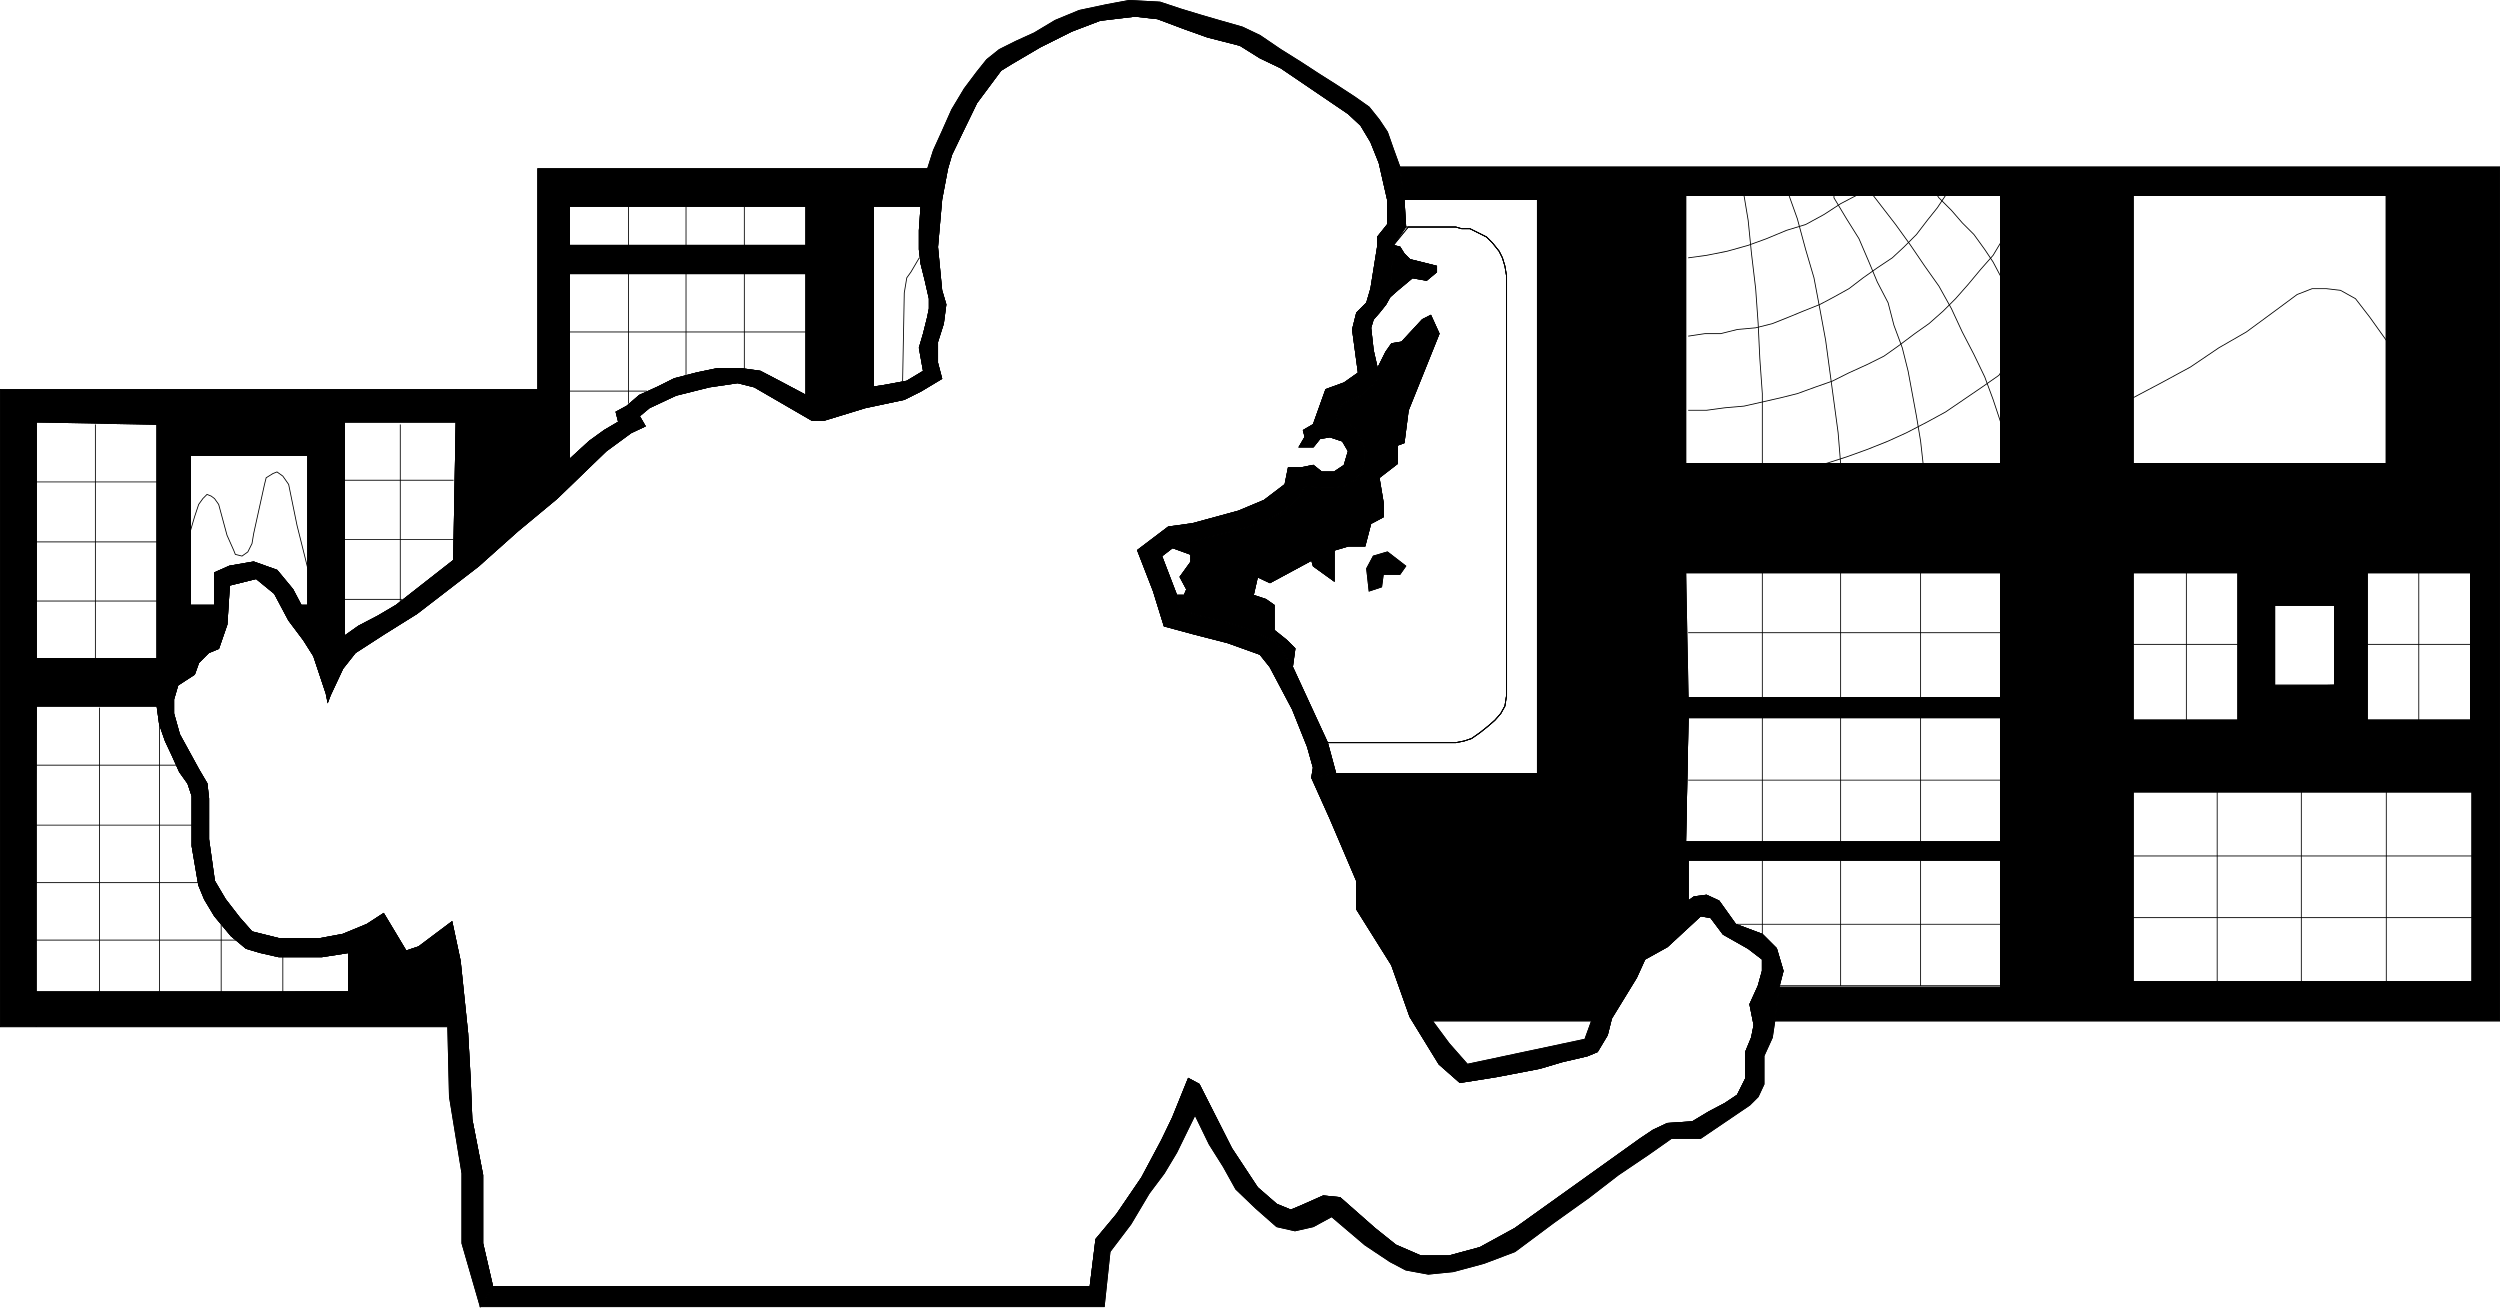<svg height="150.693" viewBox="0 0 216.072 113.02" width="288.096" xmlns="http://www.w3.org/2000/svg"><path style="fill:#000;stroke:#000;stroke-width:.072;stroke-miterlimit:10.433" d="m342.998 452.697.36-2.88.36-1.44-.576-1.944-1.224-1.224-2.304-.864-1.44-2.016-1.08-.504-1.08.144-.504.36 1.08 1.296.864.144 1.08 1.44 2.16 1.224 1.224.936v1.008l-.36 1.296-.72 1.584.36 1.8-.216 1.08-.504 1.224v2.304l-.72 1.44-1.08.72-1.368.72-1.44.864-2.16.144-1.224.576-1.08.72-10.872 7.776-3.024 1.656-2.664.72h-2.448l-2.16-.936-1.8-1.44-3.024-2.664-1.44-.144-1.944.864-.864.36-1.224-.504-1.656-1.44-2.232-3.384-2.808-5.544-.936-.504-1.368 3.384-.936 1.944-1.728 3.24-2.16 3.168-1.8 2.16-.504 4.104H232.19l-1.08 1.728h53.928l.504-4.752 1.8-2.376 1.584-2.664 1.296-1.728 1.08-1.8 1.584-3.24 1.224 2.52 1.224 1.944 1.08 1.944 1.728 1.656 1.8 1.584 1.584.36 1.584-.36 1.584-.864 2.88 2.448 2.16 1.44 1.368.72 1.944.36 2.16-.216 2.664-.72 2.664-1.008 3.384-2.52 3.024-2.16 2.52-1.944 2.664-1.8 1.944-1.368h2.52l4.248-2.88.72-.72.504-1.08v-2.448l.72-1.584z" transform="translate(-189.602 -364.46)"/><path style="fill:none;stroke:#000;stroke-width:.072;stroke-miterlimit:10.433" d="m342.998 452.697.36-2.88.36-1.44-.576-1.944-1.224-1.224-2.304-.864-1.44-2.016-1.08-.504-1.08.144-.504.36 1.08 1.296.864.144 1.08 1.44 2.16 1.224 1.224.936v1.008l-.36 1.296-.72 1.584.36 1.8-.216 1.08-.504 1.224v2.304l-.72 1.44-1.08.72-1.368.72-1.44.864-2.16.144-1.224.576-1.08.72-10.872 7.776-3.024 1.656-2.664.72h-2.448l-2.16-.936-1.8-1.44-3.024-2.664-1.44-.144-1.944.864-.864.36-1.224-.504-1.656-1.44-2.232-3.384-2.808-5.544-.936-.504-1.368 3.384-.936 1.944-1.728 3.24-2.16 3.168-1.8 2.16-.504 4.104H232.19l-1.08 1.728h53.928l.504-4.752 1.8-2.376 1.584-2.664 1.296-1.728 1.08-1.8 1.584-3.24 1.224 2.52 1.224 1.944 1.08 1.944 1.728 1.656 1.8 1.584 1.584.36 1.584-.36 1.584-.864 2.88 2.448 2.16 1.44 1.368.72 1.944.36 2.16-.216 2.664-.72 2.664-1.008 3.384-2.52 3.024-2.16 2.52-1.944 2.664-1.8 1.944-1.368h2.52l4.248-2.88.72-.72.504-1.08v-2.448l.72-1.584.216-1.44" transform="translate(-189.602 -364.46)"/><path style="fill:#000;stroke:#000;stroke-width:.072;stroke-miterlimit:10.433" d="m305.054 431.313-.72-2.664-3.024-6.552-1.368-2.088-2.16-1.08-2.232-.72-2.16-.504-1.8-.576-.288-1.224-1.296-3.384.936-.72.648-.36 1.656-.36 2.088-.504 2.16-.576 1.728-.648 1.08-.576.864-.72.72-.72.504-.864 1.44.144h1.08l.864-.144.936-.504.504-.576.36-1.08v-1.008l-.216-.72-.648-1.08-.72-.576-.936-.36.576-1.224.864-.36.864-.36.72-.72.576-.72v-.864l-.36-1.584-.216-1.944.216-.72.504-.576.576-.72.36-.648.288-4.464 1.08-1.584-.144-2.376-.36-2.808-.576-1.584-.504-1.44-.72-1.08-.864-1.08-1.224-.864-1.656-1.08-1.368-.864-1.656-1.08-1.728-1.08-1.8-1.224-1.512-.72-2.016-.576-1.728-.504-1.656-.504-1.728-.576-2.664-.144-1.944.36-2.376.504-2.088.864-1.8 1.08-1.584.72-1.44.72-1.08.864-.864 1.08-1.08 1.44-1.08 1.8-.864 1.944-.72 1.584-.504 1.584h1.728l.36-1.224.936-1.944 1.224-2.52 2.088-2.808.936-.576 2.448-1.44 2.736-1.368 2.448-.936 3.024-.36 1.944.216 2.304.864 2.016.72 2.808.72 1.728 1.08 1.8.864 5.832 3.96 1.08 1.008.864 1.44.72 1.8.72 3.168v2.16l-.864 1.08v.864l-.576 3.6-.36 1.224-.864.864-.36 1.44.504 3.744-1.224.864-1.584.576-1.08 3.024-.864.504.144.576-.504.864h1.224l.576-.72.864-.144 1.08.36.504.864-.36 1.224-.864.576h-1.08l-.72-.576-1.08.216h-1.08l-.288 1.44-1.8 1.368-2.232.936-3.96 1.08-2.088.288-2.664 2.016 1.368 3.528.936 3.024 2.664.72 2.808.72 2.808 1.008.864 1.08 1.944 3.672 1.296 3.24.504 1.8-.144.864z" transform="translate(-189.602 -364.46)"/><path style="fill:none;stroke:#000;stroke-width:.072;stroke-miterlimit:10.433" d="m305.054 431.313-.72-2.664-3.024-6.552-1.368-2.088-2.16-1.08-2.232-.72-2.16-.504-1.8-.576-.288-1.224-1.296-3.384.936-.72.648-.36 1.656-.36 2.088-.504 2.16-.576 1.728-.648 1.08-.576.864-.72.72-.72.504-.864 1.44.144h1.08l.864-.144.936-.504.504-.576.36-1.08v-1.008l-.216-.72-.648-1.08-.72-.576-.936-.36.576-1.224.864-.36.864-.36.72-.72.576-.72v-.864l-.36-1.584-.216-1.944.216-.72.504-.576.576-.72.36-.648.288-4.464 1.08-1.584-.144-2.376-.36-2.808-.576-1.584-.504-1.44-.72-1.08-.864-1.08-1.224-.864-1.656-1.08-1.368-.864-1.656-1.08-1.728-1.08-1.8-1.224-1.512-.72-2.016-.576-1.728-.504-1.656-.504-1.728-.576-2.664-.144-1.944.36-2.376.504-2.088.864-1.8 1.08-1.584.72-1.44.72-1.08.864-.864 1.08-1.08 1.44-1.08 1.8-.864 1.944-.72 1.584-.504 1.584h1.728l.36-1.224.936-1.944 1.224-2.52 2.088-2.808.936-.576 2.448-1.44 2.736-1.368 2.448-.936 3.024-.36 1.944.216 2.304.864 2.016.72 2.808.72 1.728 1.08 1.8.864 5.832 3.96 1.08 1.008.864 1.44.72 1.8.72 3.168v2.16l-.864 1.08v.864l-.576 3.6-.36 1.224-.864.864-.36 1.44.504 3.744-1.224.864-1.584.576-1.08 3.024-.864.504.144.576-.504.864h1.224l.576-.72.864-.144 1.08.36.504.864-.36 1.224-.864.576h-1.08l-.72-.576-1.08.216h-1.08l-.288 1.44-1.8 1.368-2.232.936-3.96 1.08-2.088.288-2.664 2.016 1.368 3.528.936 3.024 2.664.72 2.808.72 2.808 1.008.864 1.08 1.944 3.672 1.296 3.24.504 1.8-.144.864 2.088-.36" transform="translate(-189.602 -364.46)"/><path style="fill:#000;stroke:#000;stroke-width:.072;stroke-miterlimit:10.433" d="m335.51 442.329-8.352 10.368-.576 1.584-10.152 2.16-1.584-1.8-1.44-1.944h13.752l8.352-10.368V438.8h27v11.016h-19.152l-.36 2.88h62.64v-73.8h-31.68v2.448h21.888v23.184h-21.888v9.432h9.072v12.744l3.168-3.024v-6.912h5.184v6.912l2.808 3.024V413.96h8.928v12.744h-8.928l-2.808-3.024h-5.184l-3.168 3.024h-9.072v6.192h29.304v16.416h-29.304v-70.416h-38.664v2.448h27.216v23.184h-27.216v9.432h27.216v10.8h-27.216l.216 1.728h27v10.728h-27.216l.216-10.728v-1.728l-.216-10.8v-35.064h-24.696l.36 2.808h11.52v49.608h-17.424l-2.088.36 1.584 3.528 2.304 5.4v2.448l3.024 4.824 1.584 4.464 1.944 3.168.576.936 1.8 1.584 3.168-.504 3.744-.72 1.944-.576 2.16-.504.864-.36.864-1.44.36-1.44 2.16-3.528.72-1.584 1.944-1.08 2.88-2.664z" transform="translate(-189.602 -364.46)"/><path style="fill:none;stroke:#000;stroke-width:.072;stroke-miterlimit:10.433" d="m335.51 442.329-8.352 10.368-.576 1.584-10.152 2.16-1.584-1.8-1.44-1.944h13.752l8.352-10.368V438.8h27v11.016h-19.152l-.36 2.88h62.64v-73.8h-31.68v2.448h21.888v23.184h-21.888v9.432h9.072v12.744l3.168-3.024v-6.912h5.184v6.912l2.808 3.024V413.96h8.928v12.744h-8.928l-2.808-3.024h-5.184l-3.168 3.024h-9.072v6.192h29.304v16.416h-29.304v-70.416h-38.664v2.448h27.216v23.184h-27.216v9.432h27.216v10.8h-27.216l.216 1.728h27v10.728h-27.216l.216-10.728v-1.728l-.216-10.8v-35.064h-24.696l.36 2.808h11.52v49.608h-17.424l-2.088.36 1.584 3.528 2.304 5.4v2.448l3.024 4.824 1.584 4.464 1.944 3.168.576.936 1.8 1.584 3.168-.504 3.744-.72 1.944-.576 2.16-.504.864-.36.864-1.44.36-1.44 2.16-3.528.72-1.584 1.944-1.08 2.88-2.664-1.08-1.296" transform="translate(-189.602 -364.46)"/><path style="fill:#000;stroke:#000;stroke-width:.072;stroke-miterlimit:10.433" d="m232.19 475.665-.864-3.744v-5.904l-.936-4.824-.144-3.528-.216-3.888-.648-6.264-.72-3.384-2.88 2.16-1.08.36-1.944-3.24-1.44.936-2.088.864-1.944.36h-3.6l-2.304-.576-1.08-1.224-1.224-1.584-.936-1.584-.504-3.6v-3.528l-.144-1.296-.72-1.224-1.656-3.024-.504-1.8v-1.224l.36-1.224 1.44-.936.36-1.008.864-.864.864-.36.72-2.088.216-3.384 2.304-.576 1.584 1.296 1.224 2.304 1.296 1.728.864 1.368.72 2.16.36 1.08.144.72.216-.576 1.08-2.304 1.08-1.368 2.448-1.584 2.88-1.8 5.328-4.104.72-.648 2.664-2.376 3.384-2.808 4.248-4.104 2.16-1.584 1.224-.576-.504-.864.864-.72 2.304-1.08 2.88-.72 2.448-.36 1.44.36 4.968 2.88h1.08l3.528-1.08 3.384-.72 1.44-.72 1.8-1.08-.36-1.368v-1.8l.504-1.584.216-1.656-.36-1.224-.36-3.744.36-4.104.504-2.664h-1.728l-.576 3.24-.144 2.088v1.656l.144 1.224.36 1.44.36 1.584v.864l-.144.72-.36 1.44-.36 1.224.36 2.016-1.44.864-1.944.36-.936.144V382.28h4.104l.576-3.24h-10.512v19.585l-2.304-1.224-1.656-.864-1.584-.216h-2.16l-1.728.36-1.944.504-1.44.72-1.584.72-1.08.936-.936.504.216.864-1.224.72-1.296.936-1.728 1.584v-16.056h20.448v-2.448h-20.448v-3.384h20.448v-3.24h-23.184v19.08h-7.056v2.808l-.216 11.952-4.968 3.888-1.584.936-1.656.864-1.224.864v-18.504h9.648v-2.808h-12.816v18.648h-.576l-.72-1.368-1.368-1.656-2.016-.72-2.088.36-1.296.576v2.808h-2.088v-12.96h10.152v-5.688h-13.032v23.256h-10.44v-20.448l10.44.216v-3.024h-13.536v55.08h3.096V425.48h10.44l.216 1.584.504 1.44.576 1.224.648 1.44.72 1.008.36 1.08v4.32l.576 3.384.504 1.224.864 1.44 1.44 1.728 1.296 1.08 1.224.36 1.584.36h3.744l2.304-.36v3.384h-27v3.024h35.568l.144 6.048 1.08 6.624v6.048l1.584 5.472z" transform="translate(-189.602 -364.46)"/><path style="fill:none;stroke:#000;stroke-width:.072;stroke-miterlimit:10.433" d="m232.19 475.665-.864-3.744v-5.904l-.936-4.824-.144-3.528-.216-3.888-.648-6.264-.72-3.384-2.88 2.16-1.08.36-1.944-3.24-1.44.936-2.088.864-1.944.36h-3.6l-2.304-.576-1.08-1.224-1.224-1.584-.936-1.584-.504-3.6v-3.528l-.144-1.296-.72-1.224-1.656-3.024-.504-1.8v-1.224l.36-1.224 1.44-.936.36-1.008.864-.864.864-.36.72-2.088.216-3.384 2.304-.576 1.584 1.296 1.224 2.304 1.296 1.728.864 1.368.72 2.16.36 1.08.144.72.216-.576 1.08-2.304 1.08-1.368 2.448-1.584 2.88-1.8 5.328-4.104.72-.648 2.664-2.376 3.384-2.808 4.248-4.104 2.16-1.584 1.224-.576-.504-.864.864-.72 2.304-1.08 2.88-.72 2.448-.36 1.44.36 4.968 2.88h1.08l3.528-1.08 3.384-.72 1.44-.72 1.8-1.08-.36-1.368v-1.8l.504-1.584.216-1.656-.36-1.224-.36-3.744.36-4.104.504-2.664h-1.728l-.576 3.24-.144 2.088v1.656l.144 1.224.36 1.44.36 1.584v.864l-.144.72-.36 1.44-.36 1.224.36 2.016-1.44.864-1.944.36-.936.144V382.28h4.104l.576-3.24h-10.512v19.585l-2.304-1.224-1.656-.864-1.584-.216h-2.16l-1.728.36-1.944.504-1.44.72-1.584.72-1.08.936-.936.504.216.864-1.224.72-1.296.936-1.728 1.584v-16.056h20.448v-2.448h-20.448v-3.384h20.448v-3.24h-23.184v19.08h-7.056v2.808l-.216 11.952-4.968 3.888-1.584.936-1.656.864-1.224.864v-18.504h9.648v-2.808h-12.816v18.648h-.576l-.72-1.368-1.368-1.656-2.016-.72-2.088.36-1.296.576v2.808h-2.088v-12.96h10.152v-5.688h-13.032v23.256h-10.44v-20.448l10.44.216v-3.024h-13.536v55.08h3.096V425.48h10.44l.216 1.584.504 1.44.576 1.224.648 1.44.72 1.008.36 1.08v4.32l.576 3.384.504 1.224.864 1.44 1.44 1.728 1.296 1.08 1.224.36 1.584.36h3.744l2.304-.36v3.384h-27v3.024h35.568l.144 6.048 1.08 6.624v6.048l1.584 5.472 1.08-1.728" transform="translate(-189.602 -364.46)"/><path style="fill:#000;stroke:#000;stroke-width:.072;stroke-miterlimit:10.433" d="m301.31 422.097-1.368-2.088-2.16-1.08-2.232-.72-2.16-.504-1.8-.576-.288-1.224h.648l.216-.504-.576-1.08.936-1.296v-.648l-1.584-.576.648-.36 1.656-.36 2.088-.504 2.16-.576 1.728-.648 1.08-.576.864-.72.72-.72.504-.864 1.44.144h1.08l.864-.144.936-.504.504-.576.36-1.08v-1.008l-.216-.72-.648-1.08-.72-.576-.936-.36.576-1.224.864-.36.864-.36.72-.72.576-.72v-.864l.72-1.44.504-.72.864-.144 1.8-1.944.72-.36.72 1.584-2.664 6.624-.36 2.808-.576.216v1.584l-1.584 1.224.36 2.16v1.224l-1.08.576-.504 1.944h-1.44l-1.224.36v2.664l-1.8-1.296-.144-.504-3.6 1.944-1.08-.504-.36 1.584 1.08.36.72.504v2.16l1.08.864.72.72z" transform="translate(-189.602 -364.46)"/><path style="fill:none;stroke:#000;stroke-width:.072;stroke-miterlimit:10.433" d="m301.31 422.097-1.368-2.088-2.16-1.08-2.232-.72-2.16-.504-1.8-.576-.288-1.224h.648l.216-.504-.576-1.08.936-1.296v-.648l-1.584-.576.648-.36 1.656-.36 2.088-.504 2.16-.576 1.728-.648 1.08-.576.864-.72.72-.72.504-.864 1.44.144h1.08l.864-.144.936-.504.504-.576.36-1.08v-1.008l-.216-.72-.648-1.08-.72-.576-.936-.36.576-1.224.864-.36.864-.36.72-.72.576-.72v-.864l.72-1.44.504-.72.864-.144 1.8-1.944.72-.36.72 1.584-2.664 6.624-.36 2.808-.576.216v1.584l-1.584 1.224.36 2.16v1.224l-1.08.576-.504 1.944h-1.44l-1.224.36v2.664l-1.8-1.296-.144-.504-3.6 1.944-1.08-.504-.36 1.584 1.08.36.72.504v2.16l1.08.864.72.72-.216 1.584" transform="translate(-189.602 -364.46)"/><path style="fill:#000;stroke:#000;stroke-width:.072;stroke-miterlimit:10.433" d="m309.518 412.16-1.224.36-.576 1.08.216 1.945 1.08-.36.144-1.08h1.44l.504-.72z" transform="translate(-189.602 -364.46)"/><path style="fill:none;stroke:#000;stroke-width:.072;stroke-miterlimit:10.433" d="m309.518 412.16-1.224.36-.576 1.08.216 1.945 1.08-.36.144-1.08h1.44l.504-.72-1.584-1.224" transform="translate(-189.602 -364.46)"/><path style="fill:#000;stroke:#000;stroke-width:.072;stroke-miterlimit:10.433" d="m309.734 390.129.648-.576 1.296-1.08 1.224.216.864-.72v-.504l-2.304-.576-.504-.504-.36-.576-.576-.144z" transform="translate(-189.602 -364.46)"/><path style="fill:none;stroke:#000;stroke-width:.072;stroke-miterlimit:10.433" d="m309.734 390.129.648-.576 1.296-1.08 1.224.216.864-.72v-.504l-2.304-.576-.504-.504-.36-.576-.576-.144-.288 4.464M216.206 413.6l-.936-3.743-.72-3.528-.504-.72-.504-.36-.36.144-.576.36-.144.576-.936 4.248-.144.864-.36.72-.504.36-.576-.144-.144-.36-.576-1.296-.72-2.664-.36-.504-.288-.216-.36-.144-.36.36-.36.504-.36 1.08-.36 1.224m-7.848 15.264v24.768m5.184-23.328v23.328m5.328-6.048v6.048m5.328-3.24v3.24m-21.528-19.8h12.456m1.224 5.184h-13.68m0 4.968h14.256m3.384 4.968h-17.64m5.328-44.568v20.232m-5.328-4.968h10.656m-10.656-5.112h10.656m-10.656-5.184h10.656m16.2-.144h9.432m-9.432 5.111h9.432m-9.432 5.185h4.968m-.144.36v-15.48m19.728-18.865v3.385m0 2.448v11.232m4.968-17.065v3.385m0 2.448v8.784m5.04-14.617v3.385m0 2.448v8.424m-15.12-3.384h20.448m-20.448 5.112h6.696m22.104-.865.144-7.631.216-1.296.36-.504.72-1.224m70.56 57.6h22.896m-20.592-5.545v6.409m6.768-6.409v10.873m6.912-10.873v10.873m-20.088-17.784h27m-20.592-5.4v10.728m6.768-10.728v10.728m6.912-10.728v10.728m-20.088-18.072h27m-20.592-5.185v10.8m6.768-10.8v10.8m6.912-10.8v10.8m-13.68-20.231v-6.048l-.216-3.024-.144-3.024-.216-3.024-.36-3.024-.288-2.88-.36-2.16m8.352 23.184-.216-2.664-.36-2.664-.36-2.664-.36-2.664-.504-2.736-.504-2.664-.72-2.448-.72-2.664-.72-2.016m11.592 23.184-.216-1.944-.36-2.16-.36-1.944-.36-1.944-.504-2.016-.72-1.944-.504-1.944-.936-1.8-.72-1.728-.864-2.016-1.08-1.728-1.08-1.8v-.216m14.4 19.584-.648-1.944-.72-1.944-.936-1.944-1.008-1.944-.936-2.016-1.08-1.944-1.224-1.728-1.224-1.8-1.296-1.8-1.224-1.584-.72-.936m11.016 6.984-.648-1.224-.72-1.08-.936-1.296-1.008-1.008-.936-1.08-1.08-1.08-.144-.216" transform="translate(-189.602 -364.46)"/><path style="fill:none;stroke:#000;stroke-width:.072;stroke-miterlimit:10.433" d="m335.51 386.745 1.584-.216 1.8-.36 1.8-.504 1.584-.576 1.728-.72 1.656-.504 1.584-.864 1.44-.936 1.368-.72m-14.544 12.168 1.44-.216h1.368l1.44-.36 1.584-.144 1.44-.36 1.44-.576 1.224-.504 1.44-.576 1.224-.648 1.296-.72 1.224-.936 1.224-.864 1.296-.864 1.008-.936 1.08-1.08.936-1.224.864-1.08.72-1.08M335.51 399.92h1.584l1.584-.215 1.656-.144 1.584-.36 1.584-.36 1.44-.36 1.584-.576 1.44-.504 1.44-.72 1.584-.72 1.44-.72 1.224-.864 1.44-1.08 1.224-.864 1.224-1.08 1.08-1.08 1.08-1.224 1.08-1.296 1.08-1.224.648-1.08m-15.12 19.08 1.8-.576 1.8-.648 1.8-.72 1.584-.72 1.8-.936 1.584-.864 1.584-1.08 1.584-1.08 1.44-1.008.144-.216m18.72 36.216v16.416m7.272-16.416v16.416m7.344-16.416v16.416m7.416-10.873h-29.304m29.304 5.329h-29.304m24.696-30.024v12.96m-4.464-6.552h8.928m-24.552-6.408v12.96m-4.608-6.552h9.072m-9.072-21.313 2.448-1.295 2.52-1.368 2.448-1.656 2.376-1.368 2.448-1.8 1.944-1.44 1.296-.504h1.224l1.224.144 1.296.72 1.224 1.584 1.44 2.016M217.79 424.4l-.36-1.08-.72-2.16-.864-1.367-1.296-1.728-1.224-2.304-1.584-1.296-2.304.576-.216 3.384-.72 2.088-.864.36-.864.864-.36 1.008-1.44.936-.36 1.224v1.224l.504 1.8 1.656 3.024.72 1.224.144 1.296V437l.504 3.6.936 1.584 1.224 1.584 1.08 1.224 2.304.576h3.6l1.944-.36 2.088-.864 1.44-.936 1.944 3.24 1.08-.36 2.88-2.16.72 3.384.648 6.264.216 3.888.144 3.528.936 4.824v5.904l.864 3.744h51.624l.504-4.104 1.8-2.16 2.16-3.168 1.728-3.24.936-1.944 1.368-3.384.936.504 2.808 5.544 2.232 3.384 1.656 1.44 1.224.504.864-.36 1.944-.864 1.44.144 3.024 2.664 1.8 1.44 2.16.936h2.448l2.664-.72 3.024-1.656 10.872-7.776 1.08-.72 1.224-.576 2.16-.144 1.44-.864 1.368-.72 1.08-.72.72-1.44v-2.304l.504-1.224.216-1.08-.36-1.8.72-1.584.36-1.296v-1.008l-1.224-.936-2.16-1.224-1.08-1.44-.864-.144-2.88 2.664-1.944 1.08-.72 1.584-2.16 3.528-.36 1.44-.864 1.44-.864.36-2.16.504-1.944.576-3.744.72-3.168.504-1.8-1.584-.576-.936-1.944-3.168-1.584-4.464-3.024-4.824V440.6l-2.304-5.4-1.584-3.528.144-.864-.504-1.8-1.296-3.24-1.944-3.672-.864-1.08-2.808-1.008-2.808-.72-2.664-.72-.936-3.024-1.368-3.528 2.664-2.016 2.088-.288 3.96-1.08 2.232-.936 1.8-1.368.288-1.44h1.08l1.08-.216.72.576h1.08l.864-.576.36-1.224-.504-.864-1.08-.36-.864.144-.576.72h-1.224l.504-.864-.144-.576.864-.504 1.08-3.024 1.584-.576 1.224-.864-.504-3.744.36-1.44.864-.864.36-1.224.576-3.6v-.864l.864-1.08v-2.16l-.72-3.168-.72-1.8-.864-1.44-1.08-1.008-5.832-3.96-1.8-.864-1.728-1.08-2.808-.72-2.016-.72-2.304-.864-1.944-.216-3.024.36-2.448.936-2.736 1.368-2.448 1.44-.936.576-2.088 2.808-1.224 2.52-.936 1.944-.36 1.224-.504 2.664-.36 4.104.36 3.744.36 1.224-.216 1.656-.504 1.584v1.8l.36 1.368-1.8 1.08-1.44.72-3.384.72-3.528 1.08h-1.08l-4.968-2.88-1.44-.36-2.448.36-2.88.72-2.304 1.08-.864.72.504.864-1.224.576-2.16 1.584-4.248 4.104-3.384 2.808-2.664 2.376-.72.648-5.328 4.104-2.88 1.8-2.448 1.584-1.08 1.368-1.08 2.304-.216.576-.144-.72" transform="translate(-189.602 -364.46)"/><path style="fill:none;stroke:#000;stroke-width:.072;stroke-miterlimit:10.433" d="m217.79 424.4-.36-1.08-.72-2.16-.864-1.367-1.296-1.728-1.224-2.304-1.584-1.296-2.304.576-.216 3.384-.72 2.088-.864.36-.864.864-.36 1.008-1.44.936-.36 1.224v1.224l.504 1.8 1.656 3.024.72 1.224.144 1.296V437l.504 3.6.936 1.584 1.224 1.584 1.08 1.224 2.304.576h3.6l1.944-.36 2.088-.864 1.44-.936 1.944 3.24 1.08-.36 2.88-2.16.72 3.384.648 6.264.216 3.888.144 3.528.936 4.824v5.904l.864 3.744h51.624l.504-4.104 1.8-2.16 2.16-3.168 1.728-3.24.936-1.944 1.368-3.384.936.504 2.808 5.544 2.232 3.384 1.656 1.44 1.224.504.864-.36 1.944-.864 1.44.144 3.024 2.664 1.8 1.44 2.16.936h2.448l2.664-.72 3.024-1.656 10.872-7.776 1.08-.72 1.224-.576 2.16-.144 1.44-.864 1.368-.72 1.08-.72.72-1.44v-2.304l.504-1.224.216-1.08-.36-1.8.72-1.584.36-1.296v-1.008l-1.224-.936-2.16-1.224-1.08-1.44-.864-.144-2.88 2.664-1.944 1.08-.72 1.584-2.16 3.528-.36 1.44-.864 1.44-.864.36-2.16.504-1.944.576-3.744.72-3.168.504-1.8-1.584-.576-.936-1.944-3.168-1.584-4.464-3.024-4.824V440.6l-2.304-5.4-1.584-3.528.144-.864-.504-1.8-1.296-3.24-1.944-3.672-.864-1.08-2.808-1.008-2.808-.72-2.664-.72-.936-3.024-1.368-3.528 2.664-2.016 2.088-.288 3.96-1.08 2.232-.936 1.8-1.368.288-1.44h1.08l1.08-.216.72.576h1.08l.864-.576.36-1.224-.504-.864-1.08-.36-.864.144-.576.72h-1.224l.504-.864-.144-.576.864-.504 1.08-3.024 1.584-.576 1.224-.864-.504-3.744.36-1.44.864-.864.36-1.224.576-3.6v-.864l.864-1.08v-2.16l-.72-3.168-.72-1.8-.864-1.44-1.08-1.008-5.832-3.96-1.8-.864-1.728-1.08-2.808-.72-2.016-.72-2.304-.864-1.944-.216-3.024.36-2.448.936-2.736 1.368-2.448 1.44-.936.576-2.088 2.808-1.224 2.52-.936 1.944-.36 1.224-.504 2.664-.36 4.104.36 3.744.36 1.224-.216 1.656-.504 1.584v1.8l.36 1.368-1.8 1.08-1.44.72-3.384.72-3.528 1.08h-1.08l-4.968-2.88-1.44-.36-2.448.36-2.88.72-2.304 1.08-.864.72.504.864-1.224.576-2.16 1.584-4.248 4.104-3.384 2.808-2.664 2.376-.72.648-5.328 4.104-2.88 1.8-2.448 1.584-1.08 1.368-1.08 2.304-.216.576-.144-.72m156.168 8.497v16.416h29.304v-16.416h-29.304" transform="translate(-189.602 -364.46)"/><path style="fill:none;stroke:#000;stroke-width:.072;stroke-miterlimit:10.433" d="M373.958 432.897v16.416h29.304v-16.416h-29.304m0-6.192h9.072V413.96h-9.072v12.744" transform="translate(-189.602 -364.46)"/><path style="fill:none;stroke:#000;stroke-width:.072;stroke-miterlimit:10.433" d="M373.958 426.705h9.072V413.96h-9.072v12.744m12.24-2.879v-7.056h5.184v6.912l-5.184.144" transform="translate(-189.602 -364.46)"/><path style="fill:none;stroke:#000;stroke-width:.072;stroke-miterlimit:10.433" d="M386.198 423.825v-7.056h5.184v6.912l-5.184.144m7.992 2.88h8.928V413.96h-8.928v12.744" transform="translate(-189.602 -364.46)"/><path style="fill:none;stroke:#000;stroke-width:.072;stroke-miterlimit:10.433" d="M394.19 426.705h8.928V413.96h-8.928v12.744m-20.232-45.359h21.888v23.184h-21.888v-23.184" transform="translate(-189.602 -364.46)"/><path style="fill:none;stroke:#000;stroke-width:.072;stroke-miterlimit:10.433" d="M373.958 381.345h21.888v23.184h-21.888v-23.184m-30.6 68.328.36-1.296-.576-1.944-1.224-1.224-2.304-.864-1.44-2.016-1.08-.504-1.08.144-.504.36V438.8h27v10.872h-19.152" transform="translate(-189.602 -364.46)"/><path style="fill:none;stroke:#000;stroke-width:.072;stroke-miterlimit:10.433" d="m343.358 449.673.36-1.296-.576-1.944-1.224-1.224-2.304-.864-1.44-2.016-1.08-.504-1.08.144-.504.36V438.8h27v10.872h-19.152m-7.848-23.183-.216 10.728h27.216v-10.728h-27" transform="translate(-189.602 -364.46)"/><path style="fill:none;stroke:#000;stroke-width:.072;stroke-miterlimit:10.433" d="m335.51 426.489-.216 10.728h27.216v-10.728h-27m-.216-12.529h27.216v10.8h-27.216v-10.8" transform="translate(-189.602 -364.46)"/><path style="fill:none;stroke:#000;stroke-width:.072;stroke-miterlimit:10.433" d="M335.294 413.96h27.216v10.8h-27.216v-10.8m0-32.615h27.216v23.184h-27.216v-23.184" transform="translate(-189.602 -364.46)"/><path style="fill:none;stroke:#000;stroke-width:.072;stroke-miterlimit:10.433" d="M335.294 381.345h27.216v23.184h-27.216v-23.184m-24.336.36h11.52v49.608h-17.424l-.72-2.664h11.088l.72-.144.648-.216.72-.504.72-.576.576-.504.504-.576.36-.648.144-.936v-36.216l-.144-.864-.216-.72-.288-.576-.576-.72-.504-.504-.72-.36-.72-.36h-.72l-.504-.144h-4.32l-.144-2.376" transform="translate(-189.602 -364.46)"/><path style="fill:none;stroke:#000;stroke-width:.072;stroke-miterlimit:10.433" d="M310.958 381.705h11.52v49.608h-17.424l-.72-2.664h11.088l.72-.144.648-.216.72-.504.72-.576.576-.504.504-.576.36-.648.144-.936v-36.216l-.144-.864-.216-.72-.288-.576-.576-.72-.504-.504-.72-.36-.72-.36h-.72l-.504-.144h-4.32l-.144-2.376" transform="translate(-189.602 -364.46)"/><path style="fill:none;stroke:#000;stroke-width:.072;stroke-miterlimit:10.433" d="m308.654 396.32-.36-1.583-.216-1.944.216-.72.504-.576.576-.72.36-.648.648-.576 1.296-1.08 1.224.216.864-.72v-.504l-2.304-.576-.504-.504-.36-.576-.576-.144 1.296-1.584h4.104l.504.144h.72l.72.36.72.36.504.504.576.72.288.576.216.72.144.864v36.216l-.144.936-.36.648-.504.576-.576.504-.72.576-.72.504-.648.216-.72.144h-11.088l-3.024-6.552.216-1.584-.72-.72-1.08-.864v-2.16l-.72-.504-1.08-.36.36-1.584 1.08.504 3.6-1.944.144.504 1.8 1.296v-2.664l1.224-.36h1.44l.504-1.944 1.08-.576v-1.224l-.36-2.16 1.584-1.224v-1.584l.576-.216.36-2.808 2.664-6.624-.72-1.584-.72.36-1.8 1.944-.864.144-.504.72-.72 1.44" transform="translate(-189.602 -364.46)"/><path style="fill:none;stroke:#000;stroke-width:.072;stroke-miterlimit:10.433" d="m308.654 396.32-.36-1.583-.216-1.944.216-.72.504-.576.576-.72.36-.648.648-.576 1.296-1.08 1.224.216.864-.72v-.504l-2.304-.576-.504-.504-.36-.576-.576-.144 1.296-1.584h4.104l.504.144h.72l.72.36.72.36.504.504.576.72.288.576.216.72.144.864v36.216l-.144.936-.36.648-.504.576-.576.504-.72.576-.72.504-.648.216-.72.144h-11.088l-3.024-6.552.216-1.584-.72-.72-1.08-.864v-2.16l-.72-.504-1.08-.36.36-1.584 1.08.504 3.6-1.944.144.504 1.8 1.296v-2.664l1.224-.36h1.44l.504-1.944 1.08-.576v-1.224l-.36-2.16 1.584-1.224v-1.584l.576-.216.36-2.808 2.664-6.624-.72-1.584-.72.36-1.8 1.944-.864.144-.504.72-.72 1.44M290.942 411.8l1.584.577v.648l-.936 1.296.576 1.08-.216.504h-.648l-1.296-3.384.936-.72" transform="translate(-189.602 -364.46)"/><path style="fill:none;stroke:#000;stroke-width:.072;stroke-miterlimit:10.433" d="m290.942 411.8 1.584.577v.648l-.936 1.296.576 1.08-.216.504h-.648l-1.296-3.384.936-.72m-21.744-29.521-.144 2.089v1.656l.144 1.224.36 1.44.36 1.584v.864l-.144.72-.36 1.44-.36 1.224.36 2.016-1.44.864-1.944.36-.936.144V382.28h4.104" transform="translate(-189.602 -364.46)"/><path style="fill:none;stroke:#000;stroke-width:.072;stroke-miterlimit:10.433" d="m269.198 382.28-.144 2.089v1.656l.144 1.224.36 1.44.36 1.584v.864l-.144.72-.36 1.44-.36 1.224.36 2.016-1.44.864-1.944.36-.936.144V382.28h4.104m-9.936 3.385h-20.448v-3.384h20.448v3.384" transform="translate(-189.602 -364.46)"/><path style="fill:none;stroke:#000;stroke-width:.072;stroke-miterlimit:10.433" d="M259.262 385.665h-20.448v-3.384h20.448v3.384m0 2.448v10.512l-2.304-1.224-1.656-.864-1.584-.216h-2.16l-1.728.36-1.944.504-1.44.72-1.584.72-1.08.936-.936.504.216.864-1.224.72-1.296.936-1.728 1.584v-16.056h20.448" transform="translate(-189.602 -364.46)"/><path style="fill:none;stroke:#000;stroke-width:.072;stroke-miterlimit:10.433" d="M259.262 388.113v10.512l-2.304-1.224-1.656-.864-1.584-.216h-2.16l-1.728.36-1.944.504-1.44.72-1.584.72-1.08.936-.936.504.216.864-1.224.72-1.296.936-1.728 1.584v-16.056h20.448m-43.056 15.696v12.96h-.576l-.72-1.368-1.368-1.656-2.016-.72-2.088.36-1.296.576v2.808h-2.088v-12.96h10.152" transform="translate(-189.602 -364.46)"/><path style="fill:none;stroke:#000;stroke-width:.072;stroke-miterlimit:10.433" d="M216.206 403.809v12.96h-.576l-.72-1.368-1.368-1.656-2.016-.72-2.088.36-1.296.576v2.808h-2.088v-12.96h10.152m12.816-2.88-.216 11.952-4.968 3.888-1.584.936-1.656.864-1.224.864v-18.504h9.648" transform="translate(-189.602 -364.46)"/><path style="fill:none;stroke:#000;stroke-width:.072;stroke-miterlimit:10.433" d="m229.022 400.929-.216 11.952-4.968 3.888-1.584.936-1.656.864-1.224.864v-18.504h9.648m-25.848 0v20.448h-10.44v-20.448h10.44" transform="translate(-189.602 -364.46)"/><path style="fill:none;stroke:#000;stroke-width:.072;stroke-miterlimit:10.433" d="M203.174 400.929v20.448h-10.44v-20.448h10.44m-10.656 49.464 27.216-.216v-3.384l-2.304.36h-3.744l-1.584-.36-1.224-.36-1.296-1.08-1.44-1.728-.864-1.44-.504-1.224-.576-3.384v-4.32l-.36-1.08-.72-1.008-.648-1.44-.576-1.224-.504-1.44-.216-1.584h-10.44l-.216 24.912" transform="translate(-189.602 -364.46)"/><path style="fill:none;stroke:#000;stroke-width:.072;stroke-miterlimit:10.433" d="m192.518 450.393 27.216-.216v-3.384l-2.304.36h-3.744l-1.584-.36-1.224-.36-1.296-1.08-1.44-1.728-.864-1.44-.504-1.224-.576-3.384v-4.32l-.36-1.08-.72-1.008-.648-1.44-.576-1.224-.504-1.44-.216-1.584h-10.44l-.216 24.912" transform="translate(-189.602 -364.46)"/></svg>
